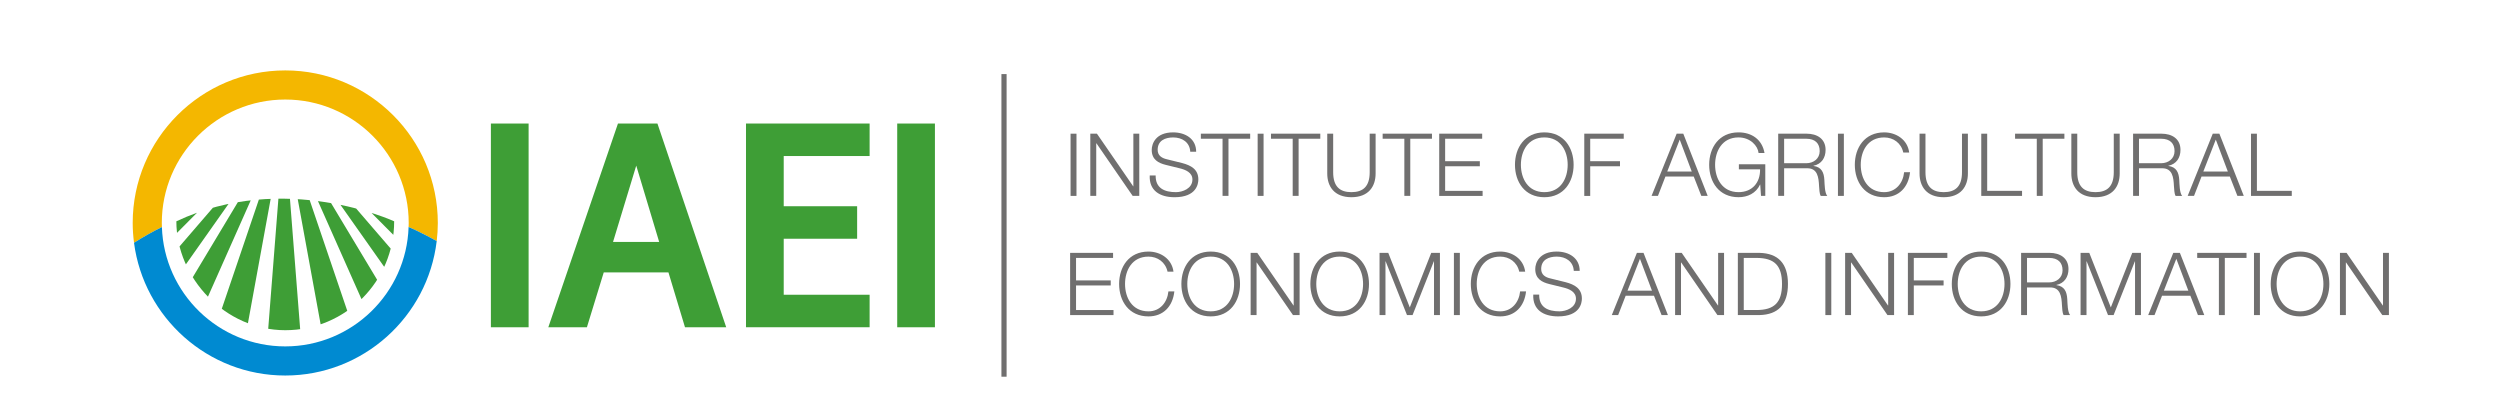 <?xml version="1.0" encoding="utf-8"?>
<!-- Generator: Adobe Illustrator 15.1.0, SVG Export Plug-In . SVG Version: 6.00 Build 0)  -->
<!DOCTYPE svg PUBLIC "-//W3C//DTD SVG 1.0//EN" "http://www.w3.org/TR/2001/REC-SVG-20010904/DTD/svg10.dtd">
<svg version="1.0" id="Layer_1" xmlns="http://www.w3.org/2000/svg" xmlns:xlink="http://www.w3.org/1999/xlink" x="0px" y="0px"
	 width="409px" height="68px" viewBox="0 0 409 68" enable-background="new 0 0 409 68" xml:space="preserve">
<g>
	<defs>
		<rect id="SVGID_1_" width="409" height="68"/>
	</defs>
	<clipPath id="SVGID_2_">
		<use xlink:href="#SVGID_1_"  overflow="visible"/>
	</clipPath>
</g>
<g>
	<rect x="163.833" y="12.12" fill="#706F6F" width="0.847" height="49.509"/>
	<g>
		<path fill="#706F6F" d="M175.144,21.871h0.969v10.178h-0.969V21.871z"/>
		<path fill="#706F6F" d="M178.375,21.871h1.083l5.931,8.61h0.028v-8.61h0.968v10.178h-1.082l-5.931-8.609h-0.029v8.609h-0.969
			V21.871z"/>
		<path fill="#706F6F" d="M189.065,28.699c-0.043,2.095,1.454,2.737,3.322,2.737c1.068,0,2.693-0.584,2.693-2.067
			c0-1.155-1.14-1.61-2.096-1.839l-2.266-0.556c-1.197-0.299-2.295-0.855-2.295-2.452c0-0.998,0.641-2.865,3.506-2.865
			c2.025,0,3.764,1.069,3.764,3.165h-0.969c-0.072-1.54-1.325-2.338-2.78-2.338c-1.325,0-2.551,0.513-2.551,2.025
			c0,0.955,0.698,1.368,1.538,1.554l2.482,0.613c1.438,0.385,2.636,1.027,2.636,2.68c0,0.699-0.284,2.909-3.892,2.909
			c-2.408,0-4.178-1.084-4.062-3.564H189.065z"/>
		<path fill="#706F6F" d="M196.46,21.871h8.068v0.827h-3.549v9.351h-0.971v-9.351h-3.549V21.871z"/>
		<path fill="#706F6F" d="M205.751,21.871h0.969v10.178h-0.969V21.871z"/>
		<path fill="#706F6F" d="M207.933,21.871h8.068v0.827h-3.549v9.351h-0.969v-9.351h-3.551V21.871z"/>
		<path fill="#706F6F" d="M217.138,21.871h0.969v6.3c0,2.353,1.098,3.265,2.98,3.265c1.896,0,2.994-0.912,2.994-3.265v-6.3h0.969
			v6.515c0,2.095-1.127,3.877-3.963,3.877c-2.809,0-3.949-1.782-3.949-3.877V21.871z"/>
		<path fill="#706F6F" d="M226.202,21.871h8.068v0.827h-3.549v9.351h-0.971v-9.351h-3.549V21.871z"/>
		<path fill="#706F6F" d="M235.456,21.871h7.027v0.827h-6.059v3.678h5.676v0.827h-5.676v4.02h6.131v0.827h-7.1V21.871z"/>
		<path fill="#706F6F" d="M252.653,21.657c3.193,0,4.791,2.508,4.791,5.304c0,2.794-1.598,5.303-4.791,5.303
			c-3.207,0-4.803-2.509-4.803-5.303C247.851,24.165,249.446,21.657,252.653,21.657z M252.653,31.436c2.68,0,3.82-2.252,3.82-4.476
			c0-2.225-1.141-4.477-3.82-4.477c-2.693,0-3.834,2.252-3.834,4.477C248.819,29.184,249.96,31.436,252.653,31.436z"/>
		<path fill="#706F6F" d="M259.187,21.871h6.457v0.827h-5.486v3.678h4.873v0.827h-4.873v4.847h-0.971V21.871z"/>
		<path fill="#706F6F" d="M274.302,21.871h1.084l3.992,10.178h-1.043l-1.24-3.165h-4.631l-1.225,3.165h-1.045L274.302,21.871z
			 M272.763,28.058h4.006L274.8,22.84L272.763,28.058z"/>
		<path fill="#706F6F" d="M288.802,32.049h-0.701l-0.127-1.853h-0.027c-0.688,1.455-2.055,2.067-3.523,2.067
			c-3.207,0-4.803-2.509-4.803-5.303c0-2.795,1.596-5.304,4.803-5.304c2.139,0,3.863,1.155,4.25,3.378h-0.971
			c-0.113-1.169-1.354-2.552-3.279-2.552c-2.693,0-3.834,2.252-3.834,4.477c0,2.223,1.141,4.476,3.834,4.476
			c2.254,0,3.564-1.568,3.523-3.734h-3.467v-0.828h4.322V32.049z"/>
		<path fill="#706F6F" d="M290.913,21.871h4.662c1.668,0,3.092,0.812,3.092,2.651c0,1.297-0.668,2.324-1.98,2.595v0.028
			c1.326,0.186,1.711,1.069,1.779,2.295c0.045,0.698,0.045,2.11,0.473,2.609h-1.068c-0.229-0.385-0.229-1.154-0.27-1.582
			c-0.072-1.425-0.217-3.008-2.039-2.937h-3.68v4.519h-0.969V21.871z M291.882,26.704h3.621c1.184,0,2.197-0.741,2.197-1.982
			c0-1.254-0.73-2.024-2.197-2.024h-3.621V26.704z"/>
		<path fill="#706F6F" d="M300.687,21.871h0.969v10.178h-0.969V21.871z"/>
		<path fill="#706F6F" d="M311.374,24.95c-0.34-1.568-1.637-2.466-3.121-2.466c-2.695,0-3.834,2.252-3.834,4.477
			c0,2.223,1.139,4.476,3.834,4.476c1.883,0,3.078-1.454,3.264-3.265h0.969c-0.27,2.509-1.854,4.092-4.232,4.092
			c-3.207,0-4.805-2.509-4.805-5.303c0-2.795,1.598-5.304,4.805-5.304c1.938,0,3.82,1.169,4.09,3.293H311.374z"/>
		<path fill="#706F6F" d="M314.038,21.871h0.969v6.3c0,2.353,1.098,3.265,2.98,3.265c1.895,0,2.994-0.912,2.994-3.265v-6.3h0.967
			v6.515c0,2.095-1.125,3.877-3.961,3.877c-2.811,0-3.949-1.782-3.949-3.877V21.871z"/>
		<path fill="#706F6F" d="M324.136,21.871h0.969v9.351h5.703v0.827h-6.672V21.871z"/>
		<path fill="#706F6F" d="M329.667,21.871h8.068v0.827h-3.549v9.351h-0.969v-9.351h-3.551V21.871z"/>
		<path fill="#706F6F" d="M338.872,21.871h0.969v6.3c0,2.353,1.098,3.265,2.98,3.265c1.896,0,2.992-0.912,2.992-3.265v-6.3h0.971
			v6.515c0,2.095-1.129,3.877-3.963,3.877c-2.811,0-3.949-1.782-3.949-3.877V21.871z"/>
		<path fill="#706F6F" d="M348.972,21.871h4.66c1.668,0,3.094,0.812,3.094,2.651c0,1.297-0.67,2.324-1.982,2.595v0.028
			c1.326,0.186,1.711,1.069,1.783,2.295c0.041,0.698,0.041,2.11,0.471,2.609h-1.07c-0.229-0.385-0.229-1.154-0.271-1.582
			c-0.07-1.425-0.215-3.008-2.037-2.937h-3.678v4.519h-0.969V21.871z M349.94,26.704h3.619c1.184,0,2.197-0.741,2.197-1.982
			c0-1.254-0.729-2.024-2.197-2.024h-3.619V26.704z"/>
		<path fill="#706F6F" d="M362.007,21.871h1.084l3.992,10.178h-1.045l-1.236-3.165h-4.633l-1.227,3.165h-1.039L362.007,21.871z
			 M360.466,28.058h4.006l-1.967-5.218L360.466,28.058z"/>
		<path fill="#706F6F" d="M368.263,21.871h0.967v9.351h5.705v0.827h-6.672V21.871z"/>
		<path fill="#706F6F" d="M175.072,41.369h7.028v0.827h-6.059v3.679h5.674V46.7h-5.674v4.021h6.13v0.827h-7.099V41.369z"/>
		<path fill="#706F6F" d="M191.012,44.448c-0.343-1.567-1.64-2.467-3.122-2.467c-2.695,0-3.834,2.254-3.834,4.477
			c0,2.224,1.14,4.478,3.834,4.478c1.881,0,3.079-1.455,3.264-3.265h0.971c-0.271,2.508-1.854,4.092-4.234,4.092
			c-3.207,0-4.804-2.511-4.804-5.305s1.597-5.303,4.804-5.303c1.939,0,3.82,1.168,4.092,3.293H191.012z"/>
		<path fill="#706F6F" d="M198.079,41.155c3.193,0,4.789,2.509,4.789,5.303s-1.596,5.305-4.789,5.305
			c-3.207,0-4.805-2.511-4.805-5.305S194.872,41.155,198.079,41.155z M198.079,50.936c2.68,0,3.82-2.254,3.82-4.478
			c0-2.223-1.141-4.477-3.82-4.477c-2.695,0-3.836,2.254-3.836,4.477C194.243,48.682,195.384,50.936,198.079,50.936z"/>
		<path fill="#706F6F" d="M204.604,41.369h1.084l5.928,8.609h0.031v-8.609h0.969v10.179h-1.084l-5.932-8.611h-0.027v8.611h-0.969
			V41.369z"/>
		<path fill="#706F6F" d="M219.177,41.155c3.193,0,4.791,2.509,4.791,5.303s-1.598,5.305-4.791,5.305
			c-3.207,0-4.803-2.511-4.803-5.305S215.97,41.155,219.177,41.155z M219.177,50.936c2.682,0,3.822-2.254,3.822-4.478
			c0-2.223-1.141-4.477-3.822-4.477c-2.693,0-3.834,2.254-3.834,4.477C215.343,48.682,216.483,50.936,219.177,50.936z"/>
		<path fill="#706F6F" d="M225.694,41.369h1.426l3.521,8.924l3.508-8.924h1.424v10.179h-0.969v-8.795h-0.029l-3.479,8.795h-0.912
			l-3.492-8.795h-0.029v8.795h-0.969V41.369z"/>
		<path fill="#706F6F" d="M237.86,41.369h0.971v10.179h-0.971V41.369z"/>
		<path fill="#706F6F" d="M248.55,44.448c-0.342-1.567-1.641-2.467-3.121-2.467c-2.695,0-3.836,2.254-3.836,4.477
			c0,2.224,1.141,4.478,3.836,4.478c1.881,0,3.078-1.455,3.264-3.265h0.971c-0.273,2.508-1.854,4.092-4.234,4.092
			c-3.209,0-4.803-2.511-4.803-5.305s1.594-5.303,4.803-5.303c1.938,0,3.818,1.168,4.09,3.293H248.55z"/>
		<path fill="#706F6F" d="M251.812,48.197c-0.043,2.096,1.455,2.738,3.32,2.738c1.07,0,2.695-0.586,2.695-2.068
			c0-1.155-1.141-1.611-2.094-1.839l-2.268-0.557c-1.199-0.299-2.297-0.854-2.297-2.451c0-0.997,0.643-2.865,3.508-2.865
			c2.023,0,3.764,1.069,3.764,3.164h-0.969c-0.072-1.539-1.326-2.338-2.781-2.338c-1.324,0-2.551,0.515-2.551,2.025
			c0,0.955,0.697,1.369,1.539,1.553l2.48,0.613c1.439,0.385,2.639,1.027,2.639,2.68c0,0.699-0.287,2.91-3.893,2.91
			c-2.408,0-4.178-1.086-4.062-3.565H251.812z"/>
		<path fill="#706F6F" d="M267.798,41.369h1.082l3.992,10.179h-1.039l-1.242-3.165h-4.633l-1.227,3.165h-1.041L267.798,41.369z
			 M266.259,47.556h4.004l-1.967-5.217L266.259,47.556z"/>
		<path fill="#706F6F" d="M274.046,41.369h1.082l5.932,8.609h0.027v-8.609h0.969v10.179h-1.082l-5.932-8.611h-0.029v8.611h-0.967
			V41.369z"/>
		<path fill="#706F6F" d="M284.312,41.369h3.521c3.078,0.071,4.676,1.726,4.676,5.089c0,3.364-1.598,5.018-4.676,5.09h-3.521V41.369
			z M285.28,50.721h2.068c2.922,0,4.189-1.213,4.189-4.263c0-3.051-1.268-4.262-4.189-4.262h-2.068V50.721z"/>
		<path fill="#706F6F" d="M298.63,41.369h0.969v10.179h-0.969V41.369z"/>
		<path fill="#706F6F" d="M301.862,41.369h1.082l5.93,8.609h0.031v-8.609h0.967v10.179h-1.082l-5.93-8.611h-0.029v8.611h-0.969
			V41.369z"/>
		<path fill="#706F6F" d="M312.13,41.369h6.457v0.827h-5.49v3.679h4.875V46.7h-4.875v4.848h-0.967V41.369z"/>
		<path fill="#706F6F" d="M324.116,41.155c3.195,0,4.793,2.509,4.793,5.303s-1.598,5.305-4.793,5.305
			c-3.205,0-4.803-2.511-4.803-5.305S320.911,41.155,324.116,41.155z M324.116,50.936c2.684,0,3.822-2.254,3.822-4.478
			c0-2.223-1.139-4.477-3.822-4.477c-2.691,0-3.832,2.254-3.832,4.477C320.284,48.682,321.425,50.936,324.116,50.936z"/>
		<path fill="#706F6F" d="M330.651,41.369h4.662c1.666,0,3.092,0.812,3.092,2.651c0,1.297-0.67,2.323-1.98,2.596v0.028
			c1.324,0.185,1.709,1.067,1.781,2.295c0.041,0.699,0.041,2.11,0.469,2.608h-1.066c-0.23-0.384-0.23-1.155-0.271-1.583
			c-0.072-1.426-0.215-3.008-2.041-2.937h-3.676v4.52h-0.969V41.369z M331.62,46.201h3.619c1.186,0,2.195-0.741,2.195-1.982
			c0-1.251-0.725-2.022-2.195-2.022h-3.619V46.201z"/>
		<path fill="#706F6F" d="M340.382,41.369h1.426l3.521,8.924l3.506-8.924h1.426v10.179h-0.969v-8.795h-0.027l-3.479,8.795h-0.914
			l-3.492-8.795h-0.029v8.795h-0.969V41.369z"/>
		<path fill="#706F6F" d="M355.548,41.369h1.082l3.992,10.179h-1.039l-1.24-3.165h-4.633l-1.229,3.165h-1.039L355.548,41.369z
			 M354.007,47.556h4.006l-1.967-5.217L354.007,47.556z"/>
		<path fill="#706F6F" d="M359.462,41.369h8.068v0.827h-3.551v9.352h-0.969v-9.352h-3.549V41.369z"/>
		<path fill="#706F6F" d="M368.751,41.369h0.971v10.179h-0.971V41.369z"/>
		<path fill="#706F6F" d="M376.292,41.155c3.191,0,4.789,2.509,4.789,5.303s-1.598,5.305-4.789,5.305
			c-3.211,0-4.805-2.511-4.805-5.305S373.081,41.155,376.292,41.155z M376.292,50.936c2.678,0,3.818-2.254,3.818-4.478
			c0-2.223-1.141-4.477-3.818-4.477c-2.697,0-3.838,2.254-3.838,4.477C372.454,48.682,373.595,50.936,376.292,50.936z"/>
		<path fill="#706F6F" d="M382.815,41.369h1.082l5.932,8.609h0.029v-8.609h0.969v10.179h-1.084l-5.93-8.611h-0.029v8.611h-0.969
			V41.369z"/>
	</g>
	<g>
		<path fill="#3E9E36" d="M80.31,53.538V20.21h6.171v33.328H80.31z"/>
		<path fill="#3E9E36" d="M112.064,53.538l-2.706-8.972H98.772l-2.753,8.972h-6.314l11.394-33.328h6.457l11.252,33.328H112.064z
			 M104.089,27.095l-3.797,12.485h7.549L104.089,27.095z"/>
		<path fill="#3E9E36" d="M122.045,53.538V20.21h20.224v5.317h-14.053v8.214h12.011v5.317h-12.011v9.162h14.053v5.317H122.045z"/>
		<path fill="#3E9E36" d="M146.784,53.538V20.21h6.171v33.328H146.784z"/>
	</g>
	<g>
		<g>
			<defs>
				<path id="SVGID_3_" d="M64.485,36.206c0,9.84-7.977,17.815-17.816,17.815c-9.841,0-17.817-8.555-17.817-17.815
					C46.492,27.87,64.485,36.206,64.485,36.206z"/>
			</defs>
			<clipPath id="SVGID_4_">
				<use xlink:href="#SVGID_3_"  overflow="visible"/>
			</clipPath>
			<g clip-path="url(#SVGID_4_)">
				<g>
					<g>
						<path fill="#3E9E36" d="M81.459,65.08c-8.922-11.387-17.844-22.773-26.766-34.16"/>
						<path fill="#3E9E36" d="M84.955,65.08c-2.33,0-4.659,0-6.989,0c-8.031-11.387-16.061-22.773-24.092-34.16
							c0.546,0,1.093,0,1.64,0C65.327,42.307,75.142,53.693,84.955,65.08z"/>
					</g>
					<g>
						<path fill="#3E9E36" d="M94.328,65.08C82.123,53.693,69.917,42.307,57.712,30.92"/>
						<path fill="#3E9E36" d="M97.824,65.08c-2.33,0-4.66,0-6.99,0C79.52,53.693,68.207,42.307,56.893,30.92
							c0.546,0,1.093,0,1.639,0C71.629,42.307,84.727,53.693,97.824,65.08z"/>
					</g>
					<g>
						<path fill="#3E9E36" d="M107.198,65.08C91.709,53.693,76.22,42.307,60.731,30.92"/>
						<path fill="#3E9E36" d="M110.691,65.08c-2.33,0-4.659,0-6.989,0C89.105,53.693,74.508,42.307,59.911,30.92
							c0.546,0,1.093,0,1.639,0C77.931,42.307,94.311,53.693,110.691,65.08z"/>
					</g>
					<g>
						<path fill="#3E9E36" d="M69.805,65.08C63.856,53.693,57.908,42.307,51.96,30.92"/>
						<path fill="#3E9E36" d="M73.297,65.08c-2.33,0-4.659,0-6.988,0c-5.057-11.387-10.113-22.773-15.17-34.16
							c0.546,0,1.093,0,1.639,0C59.618,42.307,66.458,53.693,73.297,65.08z"/>
					</g>
					<g>
						<path fill="#3E9E36" d="M58.147,65.08c-2.974-11.387-5.948-22.773-8.922-34.16"/>
						<path fill="#3E9E36" d="M61.643,65.08c-2.33,0-4.66,0-6.989,0c-2.083-11.387-4.165-22.773-6.248-34.16
							c0.546,0,1.093,0,1.639,0C53.911,42.307,57.777,53.693,61.643,65.08z"/>
					</g>
					<g>
						<path fill="#3E9E36" d="M46.492,65.08c0-11.387,0-22.773-0.001-34.16"/>
						<path fill="#3E9E36" d="M49.986,65.08c-2.33,0-4.66,0-6.99,0c0.892-11.387,1.783-22.773,2.675-34.16c0.546,0,1.093,0,1.639,0
							C48.203,42.307,49.094,53.693,49.986,65.08z"/>
					</g>
					<g>
						<path fill="#3E9E36" d="M34.836,65.08c2.974-11.387,5.947-22.773,8.921-34.16"/>
						<path fill="#3E9E36" d="M38.329,65.08c-2.33,0-4.659,0-6.988,0c3.866-11.387,7.731-22.773,11.597-34.16
							c0.546,0,1.093,0,1.639,0C42.494,42.307,40.412,53.693,38.329,65.08z"/>
					</g>
					<g>
						<path fill="#3E9E36" d="M23.179,65.08c5.948-11.387,11.896-22.773,17.844-34.16"/>
						<path fill="#3E9E36" d="M26.674,65.08c-2.33,0-4.659,0-6.989,0c6.839-11.387,13.679-22.773,20.519-34.16
							c0.546,0,1.093,0,1.64,0C36.786,42.307,31.73,53.693,26.674,65.08z"/>
					</g>
					<g>
						<path fill="#3E9E36" d="M11.523,65.08c8.922-11.387,17.844-22.773,26.766-34.16"/>
						<path fill="#3E9E36" d="M15.016,65.08c-2.329,0-4.659,0-6.988,0c9.813-11.387,19.627-22.773,29.44-34.16
							c0.546,0,1.093,0,1.639,0C31.077,42.307,23.047,53.693,15.016,65.08z"/>
					</g>
					<g>
						<path fill="#3E9E36" d="M-1.347,65.08C10.859,53.693,23.064,42.307,35.27,30.92"/>
						<path fill="#3E9E36" d="M2.148,65.08c-2.33,0-4.66,0-6.989,0C8.256,53.693,21.353,42.307,34.45,30.92c0.546,0,1.093,0,1.64,0
							C24.776,42.307,13.462,53.693,2.148,65.08z"/>
					</g>
					<g>
						<path fill="#3E9E36" d="M-14.213,65.08C1.275,53.693,16.763,42.307,32.251,30.92"/>
						<path fill="#3E9E36" d="M-10.72,65.08c-2.33,0-4.66,0-6.989,0c16.38-11.387,32.76-22.773,49.141-34.16c0.546,0,1.093,0,1.64,0
							C18.474,42.307,3.877,53.693-10.72,65.08z"/>
					</g>
				</g>
			</g>
			<path clip-path="url(#SVGID_4_)" fill="#E30613" d="M46.669,69.001c-15.927,0-28.836-13.844-28.836-28.834"/>
		</g>
		<path fill="#F4B700" d="M71.627,36.476c0,0,0,0,0-0.002l0,0C71.625,22.714,60.43,11.52,46.669,11.52
			c-13.763,0-24.958,11.194-24.96,24.955l0,0c0,0.001,0,0.002,0,0.002c0,0.002,0,0.002,0,0.003l0,0c0,1.099,0.079,2.182,0.218,3.243
			c1.526-0.969,3.049-1.827,4.562-2.576c-0.007-0.221-0.017-0.443-0.017-0.668c0.001-11.136,9.061-20.195,20.197-20.195
			c11.135,0,20.195,9.059,20.196,20.195c0,0.219-0.009,0.437-0.017,0.655c1.764,0.789,3.307,1.586,4.598,2.311
			c0.116-0.973,0.182-1.961,0.182-2.963l0,0C71.627,36.478,71.627,36.478,71.627,36.476z"/>
		<path fill="#008AD1" d="M46.669,61.435c12.757,0,23.303-9.624,24.776-21.992c-1.291-0.725-2.834-1.522-4.598-2.311
			c-0.349,10.834-9.264,19.539-20.179,19.539c-10.912,0-19.824-8.698-20.18-19.525c-1.513,0.75-3.035,1.607-4.562,2.576
			C23.525,51.955,34.007,61.435,46.669,61.435z"/>
	</g>
</g>
</svg>
